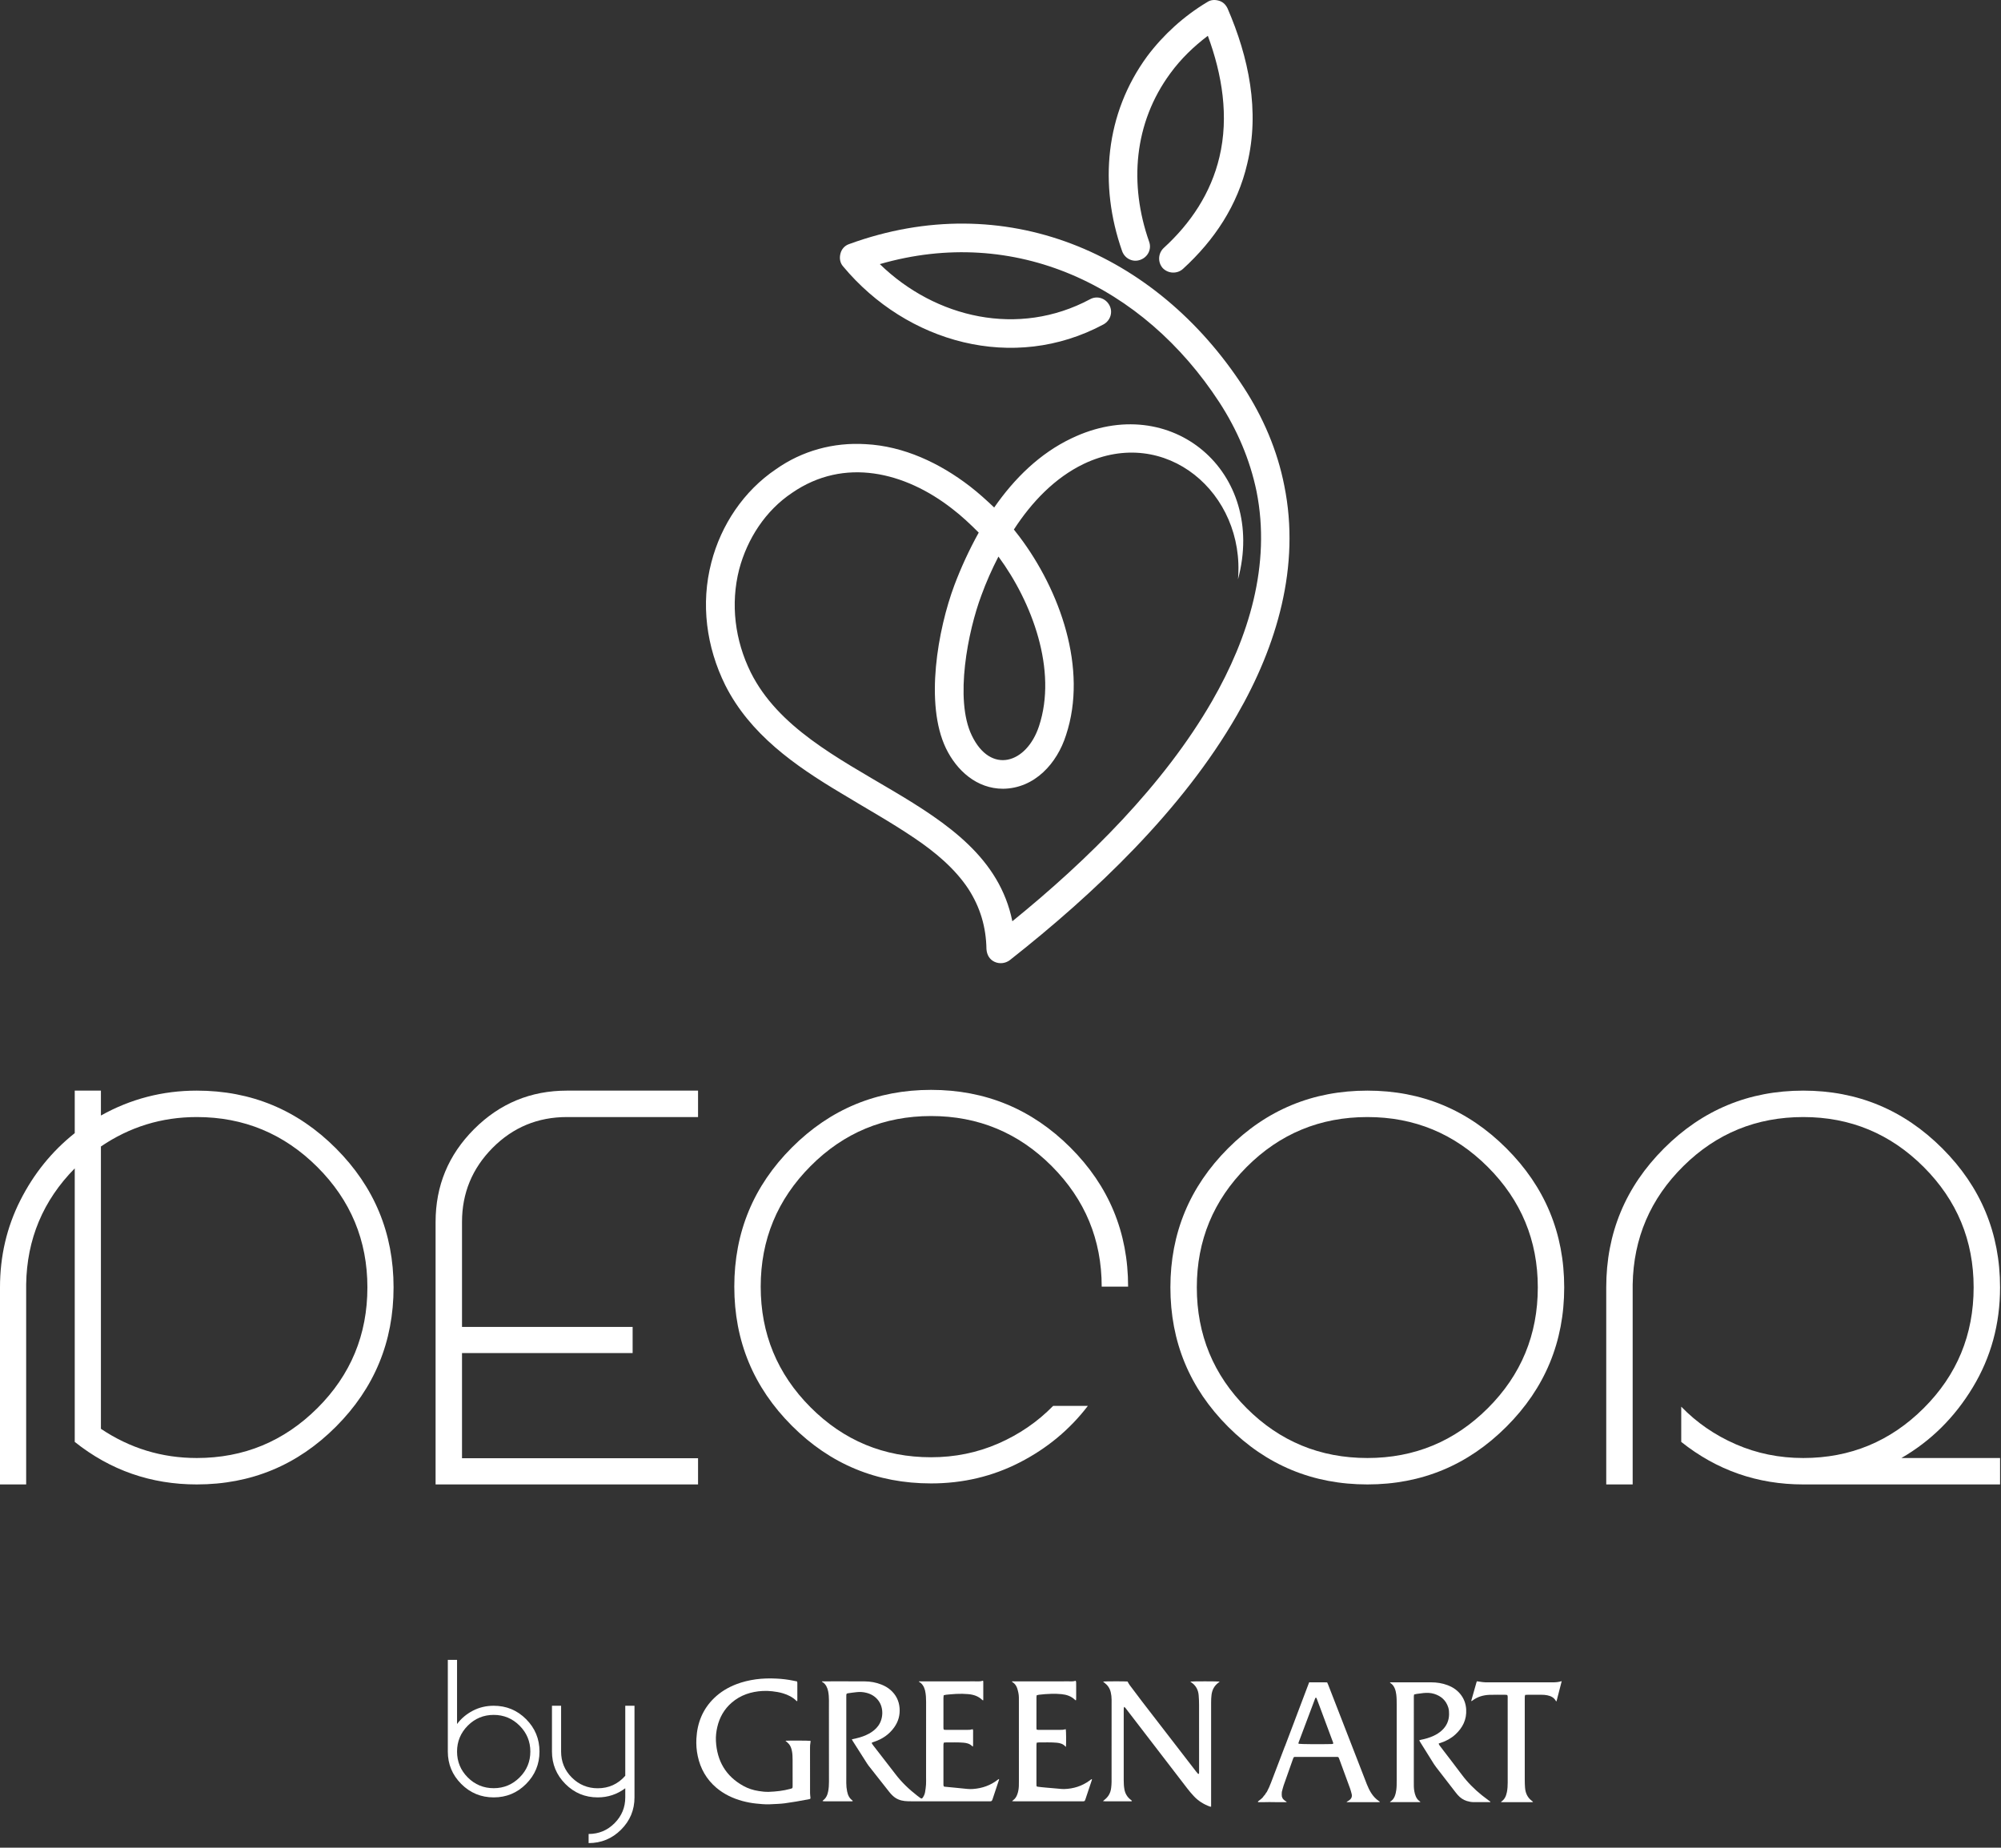 <?xml version="1.0" encoding="UTF-8"?> <svg xmlns="http://www.w3.org/2000/svg" width="209" height="193" viewBox="0 0 209 193" fill="none"><rect x="0" y="0" width="209" height="193" fill="#333333" stroke="none"/> <path d="M10.54 119.756V149.246C13.571 151.28 16.909 152.296 20.554 152.296C25.459 152.296 29.656 150.561 33.144 147.091C36.63 143.622 38.374 139.416 38.374 134.474C38.374 129.569 36.63 125.377 33.144 121.898C29.656 118.42 25.459 116.681 20.554 116.681C16.891 116.681 13.553 117.706 10.54 119.756ZM20.554 113.921C26.231 113.921 31.076 115.932 35.089 119.953C39.1 123.974 41.107 128.816 41.107 134.474C41.107 140.151 39.1 145.003 35.089 149.022C31.076 153.044 26.231 155.056 20.554 155.056C15.77 155.056 11.521 153.574 7.806 150.613V146.933V122.042C4.494 125.406 2.803 129.446 2.733 134.16V134.474V155.056H0V134.474C0 131.216 0.705 128.189 2.116 125.394C3.526 122.599 5.423 120.256 7.806 118.362V113.921H10.54V116.522C13.641 114.789 16.979 113.921 20.554 113.921Z" fill="white"></path> <path d="M59.217 113.921H72.91V116.681H59.217C56.168 116.681 53.58 117.755 51.449 119.901C49.321 122.048 48.256 124.628 48.256 127.641V138.601H52.357H59.217H66.077V141.336H59.217H52.357H48.256V152.321H52.357H59.217H66.077H72.91V155.056H66.077H59.217H52.357H48.256H45.496V152.321V141.336V138.601V127.641C45.496 123.856 46.837 120.624 49.518 117.942C52.198 115.261 55.432 113.921 59.217 113.921Z" fill="white"></path> <path d="M97.249 113.842C102.926 113.842 107.776 115.849 111.797 119.861C115.818 123.874 117.829 128.718 117.829 134.397H115.07C115.07 129.491 113.33 125.294 109.853 121.806C106.373 118.32 102.173 116.575 97.249 116.575C92.325 116.575 88.129 118.32 84.66 121.806C81.19 125.294 79.454 129.491 79.454 134.397C79.454 139.32 81.19 143.521 84.66 147C88.129 150.477 92.325 152.217 97.249 152.217C99.737 152.217 102.077 151.739 104.266 150.784C106.457 149.829 108.366 148.518 109.997 146.854H113.624C111.732 149.325 109.362 151.293 106.514 152.755C103.666 154.218 100.578 154.95 97.249 154.95C91.572 154.95 86.726 152.944 82.714 148.93C78.701 144.918 76.696 140.073 76.696 134.397C76.696 128.718 78.701 123.874 82.714 119.861C86.726 115.849 91.572 113.842 97.249 113.842Z" fill="white"></path> <path d="M142.825 116.681C137.884 116.681 133.678 118.42 130.209 121.898C126.74 125.377 125.005 129.569 125.005 134.474C125.005 139.416 126.74 143.622 130.209 147.091C133.678 150.561 137.884 152.296 142.825 152.296C147.732 152.296 151.922 150.561 155.402 147.091C158.88 143.622 160.62 139.416 160.62 134.474C160.62 129.569 158.88 125.377 155.402 121.898C151.922 118.42 147.732 116.681 142.825 116.681ZM142.825 113.921C148.484 113.921 153.325 115.932 157.346 119.953C161.368 123.974 163.378 128.816 163.378 134.474C163.378 140.151 161.368 145.003 157.346 149.022C153.325 153.044 148.484 155.056 142.825 155.056C137.13 155.056 132.276 153.044 128.264 149.022C124.252 145.003 122.245 140.151 122.245 134.474C122.245 128.816 124.252 123.974 128.264 119.953C132.276 115.932 137.13 113.921 142.825 113.921Z" fill="white"></path> <path d="M188.349 113.921C194.008 113.921 198.849 115.932 202.869 119.953C206.892 123.974 208.902 128.816 208.902 134.474C208.902 138.296 207.952 141.779 206.05 144.922C204.149 148.069 201.665 150.525 198.598 152.296H208.902V155.056H188.349C183.565 155.056 179.314 153.574 175.601 150.613V146.933C177.212 148.598 179.114 149.908 181.305 150.862C183.494 151.818 185.842 152.296 188.349 152.296C193.253 152.296 197.446 150.561 200.925 147.091C204.404 143.622 206.142 139.416 206.142 134.474C206.142 129.569 204.404 125.377 200.925 121.898C197.446 118.42 193.253 116.681 188.349 116.681C183.46 116.681 179.289 118.385 175.837 121.794C172.385 125.201 170.616 129.324 170.529 134.16V134.474V155.056H167.768V134.474C167.768 128.816 169.778 123.974 173.801 119.953C177.821 115.932 182.672 113.921 188.349 113.921Z" fill="white"></path> <path d="M88.972 181.679C89.158 181.637 89.309 181.605 89.46 181.57C89.917 181.463 90.356 181.312 90.769 181.086C91.146 180.879 91.478 180.617 91.733 180.265C92.269 179.524 92.306 178.4 91.765 177.657C91.452 177.228 91.029 176.962 90.522 176.829C90.181 176.739 89.834 176.71 89.477 176.753C89.177 176.791 88.876 176.818 88.577 176.869C88.425 176.896 88.402 176.921 88.396 177.077C88.392 177.16 88.394 177.241 88.394 177.324C88.394 179.962 88.394 182.601 88.394 185.24C88.394 185.575 88.392 185.912 88.392 186.248C88.392 186.544 88.422 186.837 88.481 187.127C88.558 187.508 88.712 187.842 89.042 188.073C89.054 188.081 89.058 188.099 89.07 188.122C89.017 188.172 88.949 188.154 88.889 188.154C88.257 188.156 87.626 188.156 86.996 188.156C86.701 188.156 86.406 188.156 86.11 188.154C86.049 188.154 85.986 188.144 85.921 188.138C85.929 188.109 85.928 188.086 85.937 188.08C86.276 187.845 86.428 187.5 86.502 187.109C86.565 186.779 86.584 186.444 86.584 186.106C86.582 183.574 86.581 181.042 86.58 178.51C86.58 178.206 86.586 177.904 86.582 177.601C86.58 177.289 86.56 176.979 86.501 176.673C86.464 176.486 86.405 176.308 86.316 176.139C86.206 175.933 86.049 175.772 85.844 175.662C85.866 175.606 85.905 175.625 85.933 175.625C87.392 175.625 88.85 175.618 90.309 175.629C90.909 175.632 91.498 175.734 92.06 175.96C92.405 176.097 92.725 176.274 93.006 176.52C93.582 177.024 93.901 177.656 93.96 178.422C94.016 179.165 93.824 179.836 93.393 180.437C92.87 181.169 92.165 181.65 91.316 181.932C91.238 181.958 91.16 181.98 91.086 182.013C91.066 182.021 91.048 182.075 91.057 182.094C91.09 182.16 91.133 182.22 91.177 182.279C91.538 182.744 91.9 183.21 92.261 183.679C92.682 184.222 93.108 184.762 93.524 185.312C94.177 186.174 94.954 186.908 95.806 187.569C95.904 187.644 96.001 187.72 96.101 187.791C96.26 187.904 96.302 187.893 96.412 187.724C96.514 187.563 96.588 187.387 96.621 187.201C96.668 186.937 96.702 186.668 96.721 186.4C96.738 186.146 96.726 185.892 96.726 185.637C96.728 183.016 96.728 180.393 96.729 177.77C96.729 177.393 96.713 177.017 96.633 176.646C96.626 176.615 96.621 176.581 96.613 176.55C96.509 176.175 96.33 175.851 95.96 175.653C96.024 175.605 96.082 175.625 96.134 175.625C98.026 175.624 99.92 175.625 101.813 175.624C102.097 175.622 102.386 175.661 102.672 175.554C102.686 175.604 102.701 175.633 102.701 175.662C102.702 176.285 102.702 176.908 102.702 177.53C102.701 177.554 102.693 177.577 102.684 177.62C102.65 177.601 102.62 177.593 102.6 177.573C102.194 177.175 101.696 177.01 101.138 176.96C100.721 176.921 100.304 176.916 99.886 176.936C99.536 176.953 99.185 176.989 98.836 177.021C98.748 177.029 98.662 177.061 98.564 177.084C98.556 177.184 98.541 177.273 98.541 177.361C98.538 178.377 98.538 179.393 98.54 180.409C98.54 180.498 98.529 180.591 98.598 180.682C98.662 180.684 98.734 180.692 98.806 180.692C99.553 180.692 100.298 180.692 101.044 180.692C101.2 180.692 101.356 180.691 101.505 180.64C101.534 180.63 101.569 180.638 101.614 180.638C101.657 180.785 101.632 180.933 101.637 181.077C101.641 181.233 101.637 181.389 101.637 181.544C101.637 181.692 101.638 181.84 101.637 181.986C101.636 182.13 101.645 182.275 101.625 182.436C101.58 182.412 101.556 182.406 101.54 182.391C101.294 182.141 100.981 182.061 100.649 182.033C100.044 181.982 99.437 182.006 98.832 182.004C98.752 182.004 98.67 182.016 98.582 182.021C98.566 182.089 98.549 182.142 98.542 182.197C98.536 182.253 98.54 182.312 98.54 182.369C98.54 183.663 98.538 184.96 98.54 186.253C98.54 186.367 98.526 186.482 98.58 186.598C98.608 186.609 98.637 186.628 98.668 186.629C99.05 186.668 99.433 186.701 99.816 186.74C100.224 186.78 100.629 186.829 101.036 186.862C101.232 186.88 101.43 186.885 101.625 186.869C102.588 186.798 103.465 186.493 104.228 185.891C104.253 185.87 104.281 185.853 104.309 185.837C104.314 185.833 104.325 185.837 104.344 185.837C104.345 185.856 104.353 185.88 104.348 185.898C104.117 186.589 103.884 187.28 103.658 187.972C103.616 188.101 103.548 188.165 103.41 188.156C103.345 188.15 103.28 188.156 103.213 188.156C100.542 188.156 97.87 188.156 95.198 188.154C94.961 188.154 94.722 188.15 94.488 188.125C94.02 188.073 93.598 187.904 93.252 187.579C93.126 187.462 93.006 187.336 92.901 187.201C92.173 186.284 91.45 185.361 90.726 184.44C90.666 184.362 90.609 184.282 90.557 184.198C90.062 183.425 89.57 182.65 89.08 181.877C89.045 181.822 89.018 181.765 88.972 181.679Z" fill="white"></path> <path d="M117.42 178.289C117.398 178.354 117.378 178.392 117.376 178.429C117.369 178.512 117.37 178.593 117.37 178.675C117.37 181.101 117.369 183.527 117.37 185.953C117.37 186.272 117.386 186.591 117.442 186.906C117.522 187.354 117.742 187.716 118.1 187.993C118.144 188.028 118.188 188.065 118.232 188.101C118.192 188.179 118.128 188.153 118.076 188.154C117.649 188.156 117.224 188.156 116.797 188.156C116.338 188.156 115.878 188.156 115.42 188.154C115.36 188.154 115.298 188.144 115.197 188.133C115.27 188.073 115.31 188.036 115.354 188.004C115.766 187.686 116.002 187.272 116.057 186.756C116.08 186.553 116.101 186.349 116.101 186.144C116.104 183.277 116.102 180.408 116.104 177.539C116.104 177.277 116.074 177.017 116.014 176.761C115.92 176.362 115.708 176.041 115.384 175.793C115.333 175.751 115.282 175.71 115.233 175.669C115.23 175.667 115.233 175.654 115.233 175.646C115.42 175.618 117.485 175.613 117.766 175.641C117.79 175.684 117.818 175.732 117.848 175.78C117.889 175.85 117.925 175.924 117.974 175.989C118.406 176.567 118.836 177.145 119.276 177.717C121.161 180.164 123.049 182.609 124.937 185.054C125.001 185.137 125.072 185.218 125.144 185.296C125.152 185.304 125.206 185.288 125.221 185.268C125.238 185.244 125.24 185.206 125.24 185.174C125.242 185.093 125.242 185.012 125.242 184.929C125.242 182.642 125.244 180.356 125.24 178.07C125.24 177.734 125.225 177.398 125.197 177.063C125.15 176.532 124.925 176.091 124.485 175.772C124.434 175.736 124.385 175.697 124.321 175.649C124.573 175.613 127.181 175.616 127.394 175.651C127.342 175.696 127.304 175.733 127.26 175.765C126.832 176.08 126.61 176.509 126.542 177.029C126.508 177.298 126.498 177.569 126.498 177.839C126.498 181.362 126.498 184.886 126.498 188.41C126.498 188.509 126.498 188.606 126.498 188.721C126.434 188.71 126.386 188.712 126.345 188.696C125.705 188.457 125.14 188.104 124.676 187.599C124.437 187.342 124.209 187.073 123.994 186.793C121.881 184.046 119.77 181.296 117.66 178.548C117.596 178.463 117.54 178.372 117.42 178.289Z" fill="white"></path> <path d="M82.034 181.829C82.437 181.8 84.461 181.809 84.666 181.842C84.661 181.896 84.664 181.952 84.652 182.005C84.61 182.197 84.605 182.394 84.605 182.591C84.605 184.165 84.604 185.738 84.608 187.31C84.608 187.465 84.636 187.621 84.649 187.774C84.658 187.872 84.633 187.91 84.536 187.929C84.078 188.015 83.621 188.101 83.162 188.18C82.768 188.246 82.372 188.309 81.974 188.362C81.74 188.394 81.502 188.409 81.266 188.424C80.956 188.444 80.645 188.462 80.334 188.469C79.866 188.48 79.402 188.436 78.938 188.386C78.473 188.337 78.016 188.249 77.565 188.129C76.549 187.854 75.616 187.413 74.809 186.727C73.788 185.852 73.16 184.749 72.88 183.441C72.75 182.837 72.704 182.225 72.737 181.609C72.824 179.965 73.394 178.53 74.59 177.372C75.26 176.724 76.044 176.256 76.909 175.924C77.568 175.67 78.25 175.512 78.95 175.413C79.669 175.315 80.389 175.301 81.109 175.337C81.688 175.365 82.265 175.434 82.836 175.55C82.972 175.579 83.108 175.606 83.25 175.634C83.261 175.689 83.28 175.737 83.28 175.782C83.281 176.397 83.281 177.012 83.28 177.627C83.28 177.648 83.269 177.67 83.26 177.701C83.234 177.689 83.209 177.685 83.194 177.672C82.794 177.274 82.306 177.033 81.774 176.874C81.413 176.766 81.044 176.705 80.668 176.662C80.333 176.625 79.997 176.61 79.662 176.629C78.453 176.694 77.349 177.051 76.418 177.856C75.636 178.533 75.153 179.392 74.92 180.394C74.809 180.874 74.752 181.363 74.777 181.856C74.886 183.938 75.804 185.53 77.648 186.55C78.146 186.825 78.684 186.996 79.248 187.082C79.596 187.137 79.946 187.179 80.298 187.167C81.052 187.14 81.8 187.058 82.53 186.86C82.785 186.793 82.788 186.791 82.788 186.528C82.789 185.627 82.794 184.725 82.785 183.824C82.781 183.515 82.778 183.201 82.714 182.894C82.658 182.627 82.576 182.368 82.393 182.16C82.292 182.044 82.168 181.95 82.034 181.829Z" fill="white"></path> <path d="M148.234 181.785C148.309 181.76 148.353 181.74 148.398 181.732C148.85 181.645 149.289 181.518 149.708 181.328C150.03 181.181 150.33 180.997 150.592 180.756C151.082 180.306 151.34 179.752 151.352 179.084C151.356 178.839 151.344 178.593 151.269 178.354C151.036 177.615 150.528 177.16 149.798 176.933C149.432 176.82 149.057 176.81 148.68 176.846C148.444 176.868 148.209 176.904 147.974 176.936C147.885 176.949 147.8 176.974 147.701 176.997C147.692 177.056 147.676 177.11 147.673 177.165C147.668 177.245 147.672 177.329 147.672 177.409C147.67 180.31 147.669 183.212 147.67 186.112C147.67 186.448 147.66 186.784 147.725 187.116C147.761 187.301 147.805 187.484 147.884 187.656C147.97 187.845 148.086 188.012 148.26 188.132C148.292 188.156 148.321 188.182 148.35 188.204C148.344 188.221 148.342 188.23 148.337 188.236C148.33 188.24 148.321 188.241 148.313 188.241C147.273 188.241 146.233 188.241 145.193 188.241C145.18 188.181 145.233 188.175 145.262 188.156C145.46 188.021 145.592 187.838 145.68 187.621C145.765 187.406 145.812 187.184 145.842 186.956C145.884 186.629 145.881 186.301 145.881 185.973C145.881 183.318 145.88 180.665 145.881 178.01C145.881 177.674 145.88 177.339 145.838 177.004C145.81 176.784 145.765 176.568 145.68 176.362C145.586 176.139 145.45 175.948 145.245 175.812C145.225 175.798 145.205 175.784 145.189 175.766C145.185 175.763 145.186 175.751 145.185 175.728C145.241 175.728 145.296 175.728 145.35 175.728C146.726 175.728 148.102 175.729 149.478 175.728C150.066 175.727 150.637 175.815 151.188 176.021C151.694 176.21 152.14 176.494 152.492 176.91C152.892 177.384 153.102 177.932 153.14 178.549C153.202 179.618 152.773 180.474 152.001 181.181C151.565 181.579 151.058 181.856 150.498 182.04C150.436 182.06 150.373 182.079 150.312 182.101C150.298 182.106 150.288 182.122 150.264 182.142C150.286 182.187 150.305 182.241 150.336 182.286C150.452 182.445 150.572 182.601 150.692 182.757C151.352 183.624 152.02 184.484 152.67 185.357C153.282 186.179 153.997 186.894 154.793 187.533C155.022 187.718 155.261 187.892 155.496 188.07C155.554 188.115 155.614 188.156 155.672 188.196C155.653 188.263 155.605 188.242 155.572 188.242C155.022 188.244 154.474 188.241 153.924 188.241C153.677 188.241 153.436 188.192 153.201 188.121C152.822 188.005 152.514 187.78 152.253 187.487C152.177 187.403 152.105 187.312 152.034 187.221C151.358 186.346 150.682 185.472 150.006 184.596C149.925 184.493 149.848 184.386 149.778 184.275C149.304 183.52 148.83 182.762 148.36 182.005C148.32 181.944 148.288 181.879 148.234 181.785Z" fill="white"></path> <path d="M105.678 175.649C105.758 175.609 105.824 175.625 105.886 175.625C107.804 175.624 109.72 175.625 111.637 175.624C111.873 175.624 112.11 175.648 112.353 175.565C112.373 175.628 112.398 175.67 112.4 175.715C112.405 175.869 112.404 176.025 112.404 176.181C112.404 176.581 112.405 176.984 112.404 177.385C112.404 177.457 112.396 177.527 112.392 177.591C112.324 177.62 112.301 177.574 112.274 177.549C111.884 177.173 111.405 177.016 110.877 176.962C110.526 176.928 110.174 176.918 109.822 176.927C109.389 176.939 108.957 176.97 108.526 177.022C108.446 177.032 108.368 177.061 108.277 177.082C108.269 177.151 108.256 177.216 108.256 177.28C108.254 178.345 108.254 179.408 108.254 180.473C108.254 180.53 108.264 180.586 108.269 180.658C108.325 180.67 108.377 180.689 108.43 180.691C108.694 180.693 108.956 180.692 109.217 180.692C109.709 180.692 110.2 180.693 110.693 180.692C110.872 180.692 111.053 180.696 111.228 180.637C111.256 180.628 111.29 180.633 111.321 180.632C111.357 180.82 111.366 182.061 111.337 182.449C111.321 182.448 111.3 182.453 111.293 182.445C111.053 182.161 110.726 182.065 110.377 182.034C109.756 181.981 109.133 182.005 108.51 182.004C108.438 182.004 108.366 182.018 108.281 182.029C108.27 182.103 108.256 182.165 108.256 182.228C108.253 182.473 108.254 182.718 108.254 182.963C108.254 184.072 108.254 185.177 108.254 186.282C108.254 186.356 108.253 186.43 108.258 186.504C108.265 186.588 108.294 186.62 108.38 186.629C108.509 186.648 108.64 186.662 108.769 186.677C108.948 186.694 109.128 186.712 109.306 186.728C109.73 186.765 110.153 186.803 110.578 186.838C110.764 186.853 110.953 186.881 111.141 186.874C112.114 186.848 113.006 186.568 113.8 185.991C113.872 185.938 113.944 185.885 114.009 185.838C114.065 185.856 114.056 185.892 114.046 185.92C113.818 186.603 113.59 187.286 113.362 187.968C113.344 188.021 113.316 188.072 113.294 188.118C113.184 188.172 113.076 188.154 112.972 188.154C111.676 188.156 110.381 188.156 109.086 188.156C108.064 188.156 107.038 188.156 106.016 188.154C105.926 188.154 105.838 188.15 105.714 188.148C105.756 188.099 105.772 188.073 105.796 188.058C106.029 187.9 106.17 187.673 106.261 187.412C106.358 187.14 106.402 186.857 106.416 186.57C106.421 186.391 106.421 186.209 106.422 186.029C106.422 183.277 106.422 180.524 106.421 177.772C106.421 177.453 106.434 177.13 106.366 176.817C106.33 176.649 106.29 176.482 106.234 176.321C106.145 176.067 105.989 175.86 105.761 175.71C105.737 175.694 105.713 175.677 105.678 175.649Z" fill="white"></path> <path d="M163.117 175.603C162.928 176.337 162.752 177.024 162.574 177.712C162.546 177.701 162.524 177.701 162.518 177.691C162.326 177.325 162 177.16 161.614 177.081C161.414 177.041 161.21 177.024 161.005 177.027C160.522 177.03 160.038 177.027 159.556 177.028C159.476 177.028 159.393 177.034 159.304 177.039C159.288 177.103 159.266 177.154 159.262 177.209C159.256 177.298 159.257 177.389 159.257 177.479C159.257 180.289 159.256 183.098 159.258 185.908C159.258 186.179 159.266 186.449 159.286 186.718C159.326 187.284 159.537 187.765 160.006 188.112C160.044 188.139 160.081 188.17 160.114 188.197C160.106 188.217 160.105 188.227 160.1 188.232C160.093 188.237 160.085 188.24 160.077 188.24C160.012 188.241 159.946 188.244 159.881 188.244C158.85 188.244 157.82 188.244 156.785 188.244C156.794 188.217 156.794 188.196 156.805 188.189C157.16 187.957 157.31 187.599 157.39 187.204C157.457 186.874 157.476 186.539 157.476 186.203C157.477 185.433 157.476 184.663 157.476 183.893C157.474 181.74 157.476 179.584 157.474 177.43C157.474 177.309 157.493 177.184 157.432 177.054C157.382 177.045 157.329 177.029 157.274 177.029C156.701 177.028 156.128 177.012 155.554 177.034C154.916 177.062 154.313 177.237 153.794 177.633C153.762 177.657 153.728 177.675 153.693 177.698C153.682 177.669 153.67 177.653 153.673 177.639C153.857 176.986 154.041 176.334 154.228 175.682C154.234 175.66 154.253 175.641 154.27 175.618C154.465 175.646 154.657 175.677 154.85 175.703C154.948 175.715 155.045 175.727 155.142 175.727C157.502 175.728 159.862 175.728 162.221 175.728C162.508 175.728 162.792 175.704 163.117 175.603Z" fill="white"></path> <path d="M139.234 182.156C139.184 182.161 139.129 182.173 139.073 182.174C137.849 182.204 135.858 182.187 135.64 182.146C135.598 182.073 135.637 182.006 135.662 181.94C135.828 181.496 135.996 181.052 136.162 180.608C136.541 179.598 136.921 178.588 137.302 177.579C137.336 177.489 137.354 177.391 137.428 177.324C137.506 177.339 137.517 177.4 137.537 177.451C137.629 177.696 137.722 177.941 137.813 178.185C138.27 179.41 138.728 180.636 139.182 181.862C139.214 181.952 139.277 182.038 139.234 182.156ZM144.021 188.129C143.696 187.91 143.437 187.629 143.226 187.301C143.04 187.012 142.893 186.7 142.766 186.38C142.53 185.779 142.3 185.174 142.065 184.572C140.953 181.709 139.842 178.849 138.729 175.986C138.697 175.905 138.658 175.824 138.62 175.736C138.52 175.733 138.43 175.728 138.341 175.728C137.849 175.728 137.358 175.729 136.865 175.728C136.824 175.728 136.782 175.725 136.74 175.722L135.241 179.685C135.221 179.742 135.2 179.8 135.178 179.857C135.102 180.054 135.028 180.25 134.953 180.448L134.205 182.421L134.2 182.418C133.721 183.675 133.241 184.933 132.761 186.189C132.636 186.518 132.498 186.842 132.33 187.152C132.301 187.205 132.268 187.248 132.23 187.282C132.192 187.36 132.142 187.436 132.084 187.508C132.054 187.541 132.026 187.572 131.994 187.601C131.969 187.646 131.949 187.684 131.922 187.713C131.777 187.88 131.6 188.01 131.424 188.144C131.416 188.152 131.405 188.157 131.396 188.165V188.244H132.024C132.32 188.232 132.756 188.232 133.318 188.244H134.32C134.348 188.241 134.374 188.236 134.396 188.212C134.313 188.157 134.244 188.116 134.177 188.068C134.069 187.989 133.978 187.893 133.93 187.768C133.889 187.664 133.868 187.588 133.884 187.54C133.876 187.5 133.87 187.458 133.87 187.416C133.87 187.377 133.874 187.339 133.882 187.3C133.878 187.291 133.877 187.277 133.877 187.263C133.877 187.224 133.882 187.182 133.893 187.142C133.953 186.921 134.004 186.697 134.078 186.481C134.39 185.584 134.712 184.691 135.026 183.796C135.136 183.481 135.13 183.52 135.425 183.518C136.786 183.517 138.145 183.518 139.506 183.518C139.813 183.52 139.793 183.489 139.906 183.797C140.274 184.804 140.646 185.81 141.014 186.818C141.081 187.003 141.128 187.193 141.177 187.384C141.256 187.686 141.137 187.909 140.882 188.073C140.809 188.121 140.733 188.167 140.638 188.224C140.684 188.236 140.704 188.244 140.724 188.244C141.83 188.244 142.937 188.244 144.042 188.242C144.072 188.242 144.11 188.255 144.117 188.196C144.086 188.175 144.054 188.152 144.021 188.129Z" fill="white"></path> <path d="M51.566 186.785C52.618 186.785 53.52 186.409 54.269 185.663C55.018 184.917 55.393 184.016 55.393 182.956C55.393 181.905 55.018 181.003 54.269 180.253C53.52 179.503 52.618 179.129 51.566 179.129C50.506 179.129 49.605 179.503 48.857 180.253C48.113 181.003 47.738 181.905 47.738 182.956C47.738 184.016 48.113 184.917 48.857 185.663C49.605 186.409 50.506 186.785 51.566 186.785ZM51.566 187.746C50.244 187.746 49.114 187.28 48.178 186.344C47.242 185.406 46.774 184.277 46.774 182.956V178.174V173.382H47.738V178.174V180.082C48.173 179.501 48.722 179.039 49.386 178.692C50.05 178.346 50.777 178.174 51.566 178.174C52.888 178.174 54.016 178.639 54.948 179.573C55.881 180.506 56.349 181.633 56.349 182.956C56.349 184.277 55.881 185.406 54.948 186.344C54.016 187.28 52.888 187.746 51.566 187.746Z" fill="white"></path> <path d="M62.433 187.746C61.113 187.746 59.985 187.28 59.052 186.344C58.12 185.406 57.652 184.277 57.652 182.956V178.174H58.606V182.956C58.606 184.02 58.978 184.925 59.726 185.673C60.473 186.418 61.376 186.793 62.433 186.793C63.585 186.793 64.542 186.357 65.308 185.489V178.174H66.272V187.746C66.272 189.063 65.802 190.187 64.866 191.121C63.93 192.053 62.802 192.52 61.48 192.52V191.567C62.537 191.567 63.441 191.191 64.188 190.441C64.934 189.692 65.308 188.794 65.308 187.746V186.793C64.45 187.429 63.493 187.746 62.433 187.746Z" fill="white"></path> <path fill-rule="evenodd" clip-rule="evenodd" d="M104.285 58.136C103.598 59.468 102.993 60.84 102.509 62.172C101.096 65.924 99.684 73.068 101.5 76.82C103.477 80.936 107.23 79.766 108.522 75.85C110.458 70.001 107.796 62.898 104.285 58.136ZM105.737 96.23C113.646 89.815 121.556 81.985 126.6 73.229C130.433 66.57 132.774 58.984 131.241 51.316C130.554 48.008 129.224 44.901 127.366 42.034C119.377 29.768 105.978 23.513 91.896 27.588C97.706 33.238 106.382 35.254 113.849 31.26C114.576 30.856 115.462 31.138 115.865 31.865C116.269 32.592 115.986 33.48 115.26 33.884C105.858 38.928 94.721 35.82 88.062 27.83C87.74 27.466 87.658 26.982 87.78 26.498C87.901 26.014 88.224 25.65 88.708 25.489C104.889 19.598 120.708 26.337 129.869 40.42C131.926 43.569 133.42 47.038 134.146 50.75C135.841 59.145 133.38 67.458 129.184 74.722C123.493 84.609 114.373 93.285 105.454 100.306C105.01 100.629 104.406 100.71 103.881 100.468C103.357 100.227 103.074 99.741 103.033 99.136C102.993 96.836 102.388 94.778 101.137 92.841C99.725 90.703 97.626 88.967 95.528 87.554C93.026 85.858 90.402 84.406 87.82 82.833C83.018 79.968 78.336 76.698 75.753 71.573C73.777 67.579 73.17 63.06 74.301 58.741C75.31 54.828 77.692 51.276 81.04 49.017C83.784 47.078 87.053 46.19 90.402 46.393C94.397 46.594 98.15 48.37 101.298 50.792C102.186 51.477 103.033 52.244 103.841 53.012C105.938 49.985 108.602 47.361 111.912 45.788C122.322 40.784 132.33 49.298 129.305 60.517C130.072 51.517 121.757 44.376 113.202 48.452C110.176 49.905 107.754 52.446 105.898 55.31C106.1 55.553 106.261 55.796 106.464 56.037C110.7 61.646 113.646 69.84 111.346 76.78C110.418 79.727 108.078 82.349 104.769 82.389C102.025 82.389 99.926 80.493 98.796 78.151C96.577 73.512 97.949 65.762 99.684 61.122C100.37 59.306 101.217 57.45 102.226 55.633C101.338 54.746 100.45 53.9 99.442 53.132C94.518 49.298 88.184 47.725 82.736 51.477C79.95 53.334 78.054 56.28 77.206 59.468C76.278 63.1 76.762 66.893 78.417 70.242C84.108 81.622 103.074 83.074 105.737 96.23Z" fill="white"></path> <path fill-rule="evenodd" clip-rule="evenodd" d="M126.156 3.74C124.664 4.868 123.332 6.16 122.242 7.653C118.409 12.858 117.924 19.276 120.024 25.246C120.305 26.014 119.902 26.861 119.094 27.144C118.328 27.426 117.48 27.022 117.197 26.216C114.777 19.316 115.421 11.89 119.821 5.877C121.516 3.618 123.654 1.681 126.076 0.228C126.438 -0.015 126.842 -0.055 127.286 0.066C127.73 0.186 128.013 0.469 128.214 0.873C130.433 5.998 131.604 11.608 130.272 17.096C129.264 21.454 126.842 25.085 123.574 28.073C122.969 28.637 122 28.597 121.434 27.992C120.91 27.386 120.95 26.458 121.556 25.893C124.381 23.31 126.478 20.162 127.366 16.409C128.376 12.173 127.649 7.774 126.156 3.74Z" fill="white"></path> </svg> 